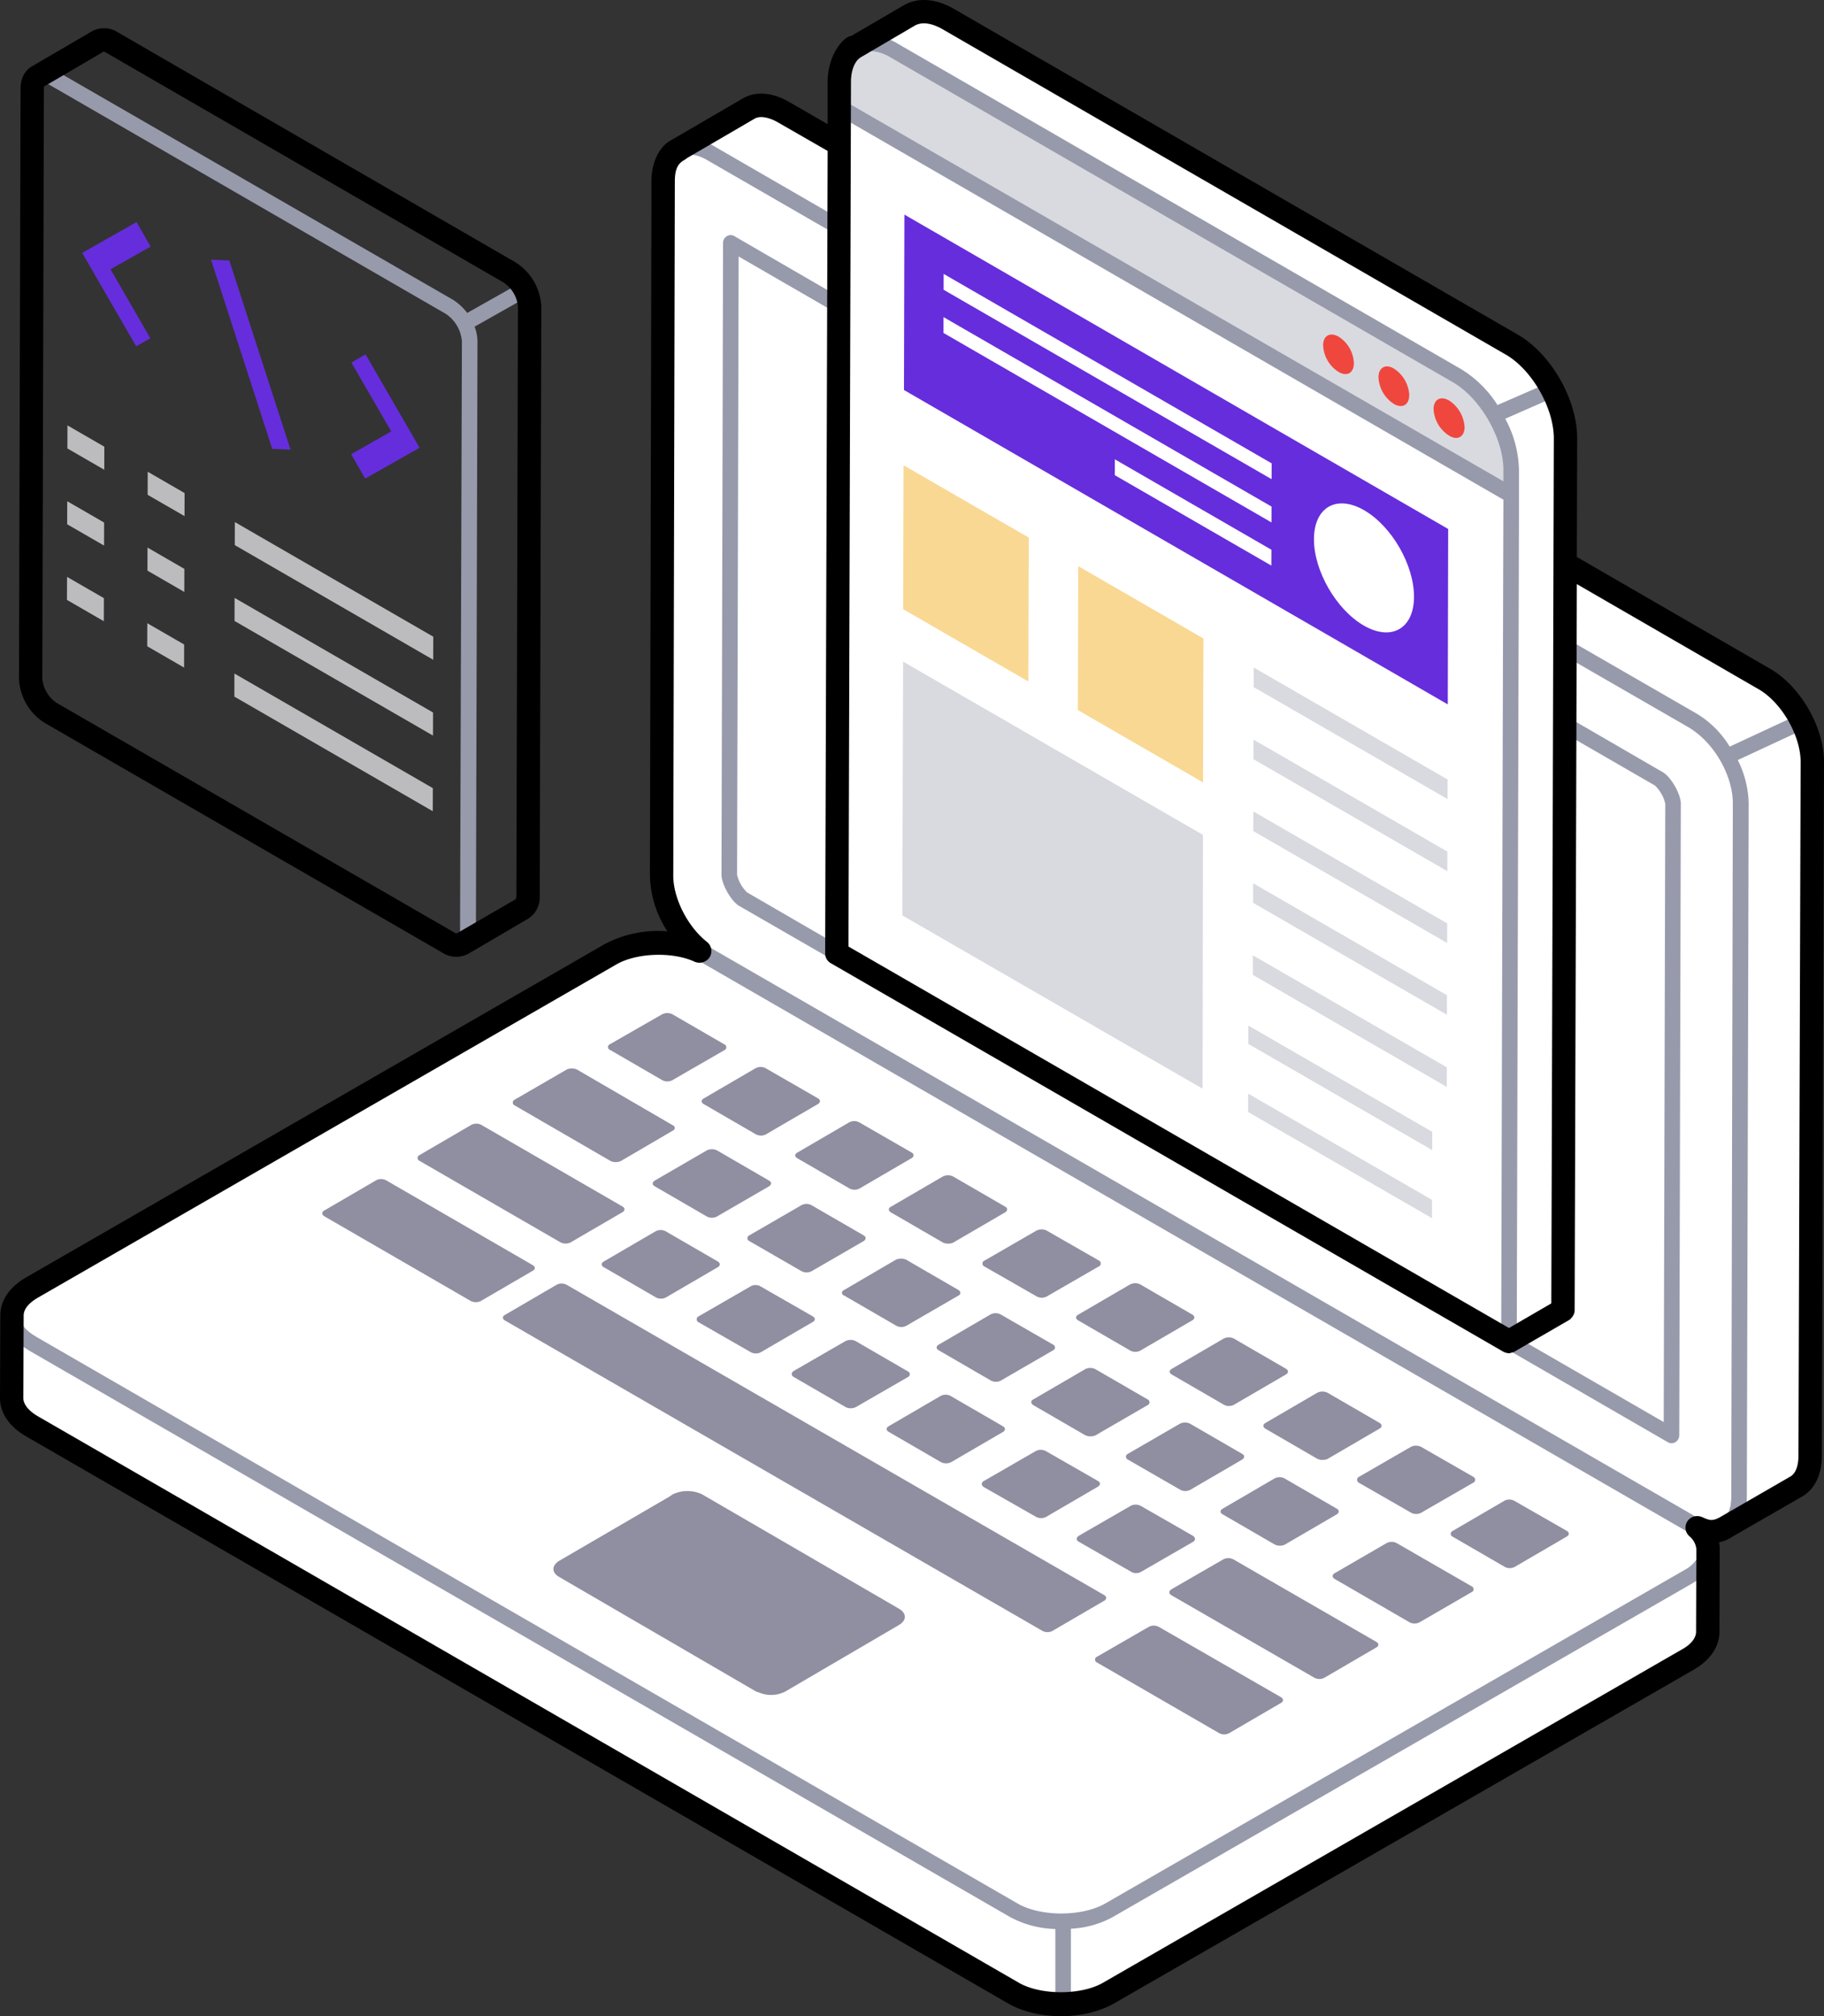 <svg id="web-programming-1314999" xmlns="http://www.w3.org/2000/svg" width="452.662" height="500.147" viewBox="0 0 452.662 500.147">
  <rect x="0" y="0" width="452.662" height="500.147" fill="#333333" stroke="none"/>
  <path id="Path_18186" data-name="Path 18186" d="M4.575,325.188c0,2.519,1.68,5.04,5.04,6.972L253.139,472.78c6.552,3.78,17.136,3.78,23.689,0l143.79-82.736c3.276-1.932,4.872-4.368,4.872-6.8l.084-20.581a7.242,7.242,0,0,0-2.688-5.291c2.856,1.259,5.292,1.091,7.141-.168.168-.084.252-.168.42-.252L447.5,347.12c2.1-1.261,3.444-3.865,3.444-7.646l.5-172.118c0-7.56-5.376-16.8-11.928-20.58L195.995,6.156c-3.36-1.932-6.3-2.1-8.484-.841L169.786,15.648c.168-.084.252-.168.42-.168-2.436,1.093-3.948,3.781-3.948,7.813l-.42,172.119c-.084,6.637,4.032,14.532,9.492,18.9-6.636-3.025-16.044-2.689-22.093.756L9.532,297.8c-3.276,1.932-4.872,4.368-4.872,6.888Z" transform="translate(-1.681 21.62)" fill="#fff"/>
  <path id="Path_18187" data-name="Path 18187" d="M35.237,70.367,83.979,98.718c.387.154.7.231,1.082.386a7.666,7.666,0,0,0,6.257-.386l28.118-16.454c2.008-1.158,2.008-2.934,0-4.094L70.615,49.821a8.529,8.529,0,0,0-7.261,0l-.927.619L35.237,66.274C33.305,67.433,33.152,69.209,35.237,70.367Z" transform="translate(103.613 320.868)" fill="#908fa1"/>
  <path id="Path_18188" data-name="Path 18188" d="M15.2,214.539l160.054,92.394L50.9,24.653,15.844,4.561Z" transform="translate(192.481 21.97)" fill="#f4f4f4"/>
  <path id="Path_18189" data-name="Path 18189" d="M52.888,12.505,49.381,14.56l9.88,17.064-9.942,5.67L52.8,43.334l13.5-7.647Z" transform="translate(37.83 75.39)" fill="#662ddc"/>
  <path id="Path_18190" data-name="Path 18190" d="M71.456,8.258,57.961,15.9l13.41,23.182,3.507-2L65,19.961l9.949-5.616Z" transform="translate(-37.568 46.831)" fill="#662ddc"/>
  <path id="Path_18191" data-name="Path 18191" d="M48.908,22.756l-.015,5.724L98.137,56.914l.023-5.724Z" transform="translate(9.265 144.324)" fill="#bcbcbe"/>
  <path id="Path_18192" data-name="Path 18192" d="M48.9,20.327l-.015,5.724L98.139,54.485l.015-5.724Z" transform="translate(9.318 127.99)" fill="#bcbcbe"/>
  <path id="Path_18193" data-name="Path 18193" d="M48.9,17.892l-.015,5.716L98.132,52.05l.015-5.724Z" transform="translate(9.379 111.616)" fill="#bcbcbe"/>
  <path id="Path_18194" data-name="Path 18194" d="M56.893,16.276,56.87,22l9.154,5.276.015-5.716Z" transform="translate(-20.232 100.749)" fill="#bcbcbe"/>
  <path id="Path_18195" data-name="Path 18195" d="M59.463,14.787l-.015,5.724L68.6,25.795l.015-5.724Z" transform="translate(-42.724 90.736)" fill="#bcbcbe"/>
  <path id="Path_18196" data-name="Path 18196" d="M56.892,18.711l-.015,5.724,9.146,5.284.015-5.724Z" transform="translate(-20.286 117.123)" fill="#bcbcbe"/>
  <path id="Path_18197" data-name="Path 18197" d="M59.47,17.223l-.015,5.716,9.154,5.284.015-5.716Z" transform="translate(-42.785 107.117)" fill="#bcbcbe"/>
  <path id="Path_18198" data-name="Path 18198" d="M56.9,21.14l-.015,5.724,9.146,5.284.015-5.724Z" transform="translate(-20.347 133.457)" fill="#bcbcbe"/>
  <path id="Path_18199" data-name="Path 18199" d="M59.485,19.652l-.023,5.716,9.154,5.284.015-5.724Z" transform="translate(-42.847 123.451)" fill="#bcbcbe"/>
  <path id="Path_18200" data-name="Path 18200" d="M58.008,9.659l-4.542-.193L68.653,56.385l4.542.193Z" transform="translate(-1.093 54.954)" fill="#662ddc"/>
  <path id="Path_18201" data-name="Path 18201" d="M97.682,104.208,110.561,96.7c.711-.4.632-1.027,0-1.423L97.6,87.774a2.676,2.676,0,0,0-2.449,0L82.275,95.28c-.711.4-.711,1.027,0,1.423l12.958,7.506A2.676,2.676,0,0,0,97.682,104.208ZM292.92,163.545l12.958,7.506a2.676,2.676,0,0,0,2.449,0l12.879-7.506c.711-.4.711-1.027.079-1.422L308.327,154.7a2.621,2.621,0,0,0-2.528-.079l-12.879,7.507A.77.77,0,0,0,292.92,163.545ZM131.342,81.3,118.384,88.8a.77.77,0,0,0,0,1.422l13.037,7.506a2.766,2.766,0,0,0,2.371,0l12.957-7.506c.632-.4.711-1.026,0-1.422L133.791,81.3A2.675,2.675,0,0,0,131.342,81.3Zm50.488,1.818c.711-.4.711-1.107.079-1.423l-12.958-7.507a2.846,2.846,0,0,0-2.528,0L153.544,81.69c-.711.315-.711,1.027,0,1.423L166.5,90.619a3.278,3.278,0,0,0,2.449,0Zm-60.6,34.685,12.879-7.506c.711-.4.711-1.027,0-1.422l-12.958-7.428a2.466,2.466,0,0,0-2.449,0l-12.879,7.428a.811.811,0,0,0,0,1.5l12.958,7.427A2.675,2.675,0,0,0,121.228,117.8Zm153.52,18.962c.711-.394.711-1.027.079-1.423l-12.958-7.506a2.842,2.842,0,0,0-2.528,0l-12.879,7.506c-.711.4-.632,1.028,0,1.423l12.958,7.507a3.278,3.278,0,0,0,2.449,0Zm-51.594,41.324,35.476,20.463a2.677,2.677,0,0,0,2.449,0l12.879-7.506c.711-.4.711-1.026,0-1.422l-35.476-20.465a2.681,2.681,0,0,0-2.449,0l-12.879,7.428C222.442,177.056,222.442,177.689,223.153,178.085Zm-54.676-33.027,12.879-7.507c.632-.394.632-1.026-.079-1.422l-12.958-7.506a2.677,2.677,0,0,0-2.449,0l-12.879,7.506c-.711.4-.711,1.027,0,1.422l12.957,7.507A2.848,2.848,0,0,0,168.477,145.057Zm60.049,19.753c.632-.4.632-1.027-.079-1.5l-12.958-7.427a2.677,2.677,0,0,0-2.449,0l-12.879,7.427c-.711.475-.711,1.106,0,1.5l12.958,7.428a2.426,2.426,0,0,0,2.528,0Zm22.992-41.481c.711-.4.711-1.027.079-1.423L238.639,114.4a2.841,2.841,0,0,0-2.528,0l-12.879,7.506c-.711.4-.711,1.027,0,1.423l12.958,7.506a2.676,2.676,0,0,0,2.449,0ZM228.288,109.9c.711-.395.711-1.026.079-1.422l-12.958-7.506a2.841,2.841,0,0,0-2.528,0L200,108.475c-.711.4-.711,1.027,0,1.422L212.96,117.4a2.681,2.681,0,0,0,2.449,0Zm-26.548,12.089-12.879,7.506c-.711.316-.632,1.028,0,1.423l12.958,7.507a3.287,3.287,0,0,0,2.449,0l12.958-7.507a.771.771,0,0,0,0-1.423l-12.958-7.506A2.842,2.842,0,0,0,201.741,121.985Zm96.236,28.208a.813.813,0,0,0,.079-1.5L285.1,141.264a2.849,2.849,0,0,0-2.528,0l-12.879,7.428a.832.832,0,0,0,0,1.5l12.958,7.427a2.676,2.676,0,0,0,2.449,0Zm-105.955,8.454,12.879-7.507c.632-.395.711-1.026,0-1.422l-12.958-7.427a2.676,2.676,0,0,0-2.449,0l-12.879,7.427c-.711.4-.711,1.027-.079,1.5l13.037,7.428A2.684,2.684,0,0,0,192.022,158.647ZM178.274,108.4,165.4,115.9c-.711.4-.711,1.028,0,1.423l12.958,7.507a2.681,2.681,0,0,0,2.449,0l12.958-7.507a.771.771,0,0,0,0-1.423L180.723,108.4A2.681,2.681,0,0,0,178.274,108.4Zm-42.9-52.148c.711-.394.711-1.026.079-1.422L122.413,47.32a2.677,2.677,0,0,0-2.449,0l-12.879,7.506c-.711.4-.711,1.027,0,1.422l12.958,7.507a2.681,2.681,0,0,0,2.449,0ZM110.324,84.139l12.958-7.506c.632-.4.711-1.027,0-1.422L110.324,67.7a2.949,2.949,0,0,0-2.449,0L94.917,75.211c-.632.395-.711,1.026,0,1.422l12.958,7.506A2.675,2.675,0,0,0,110.324,84.139ZM86.858,81.61l-35-20.226a2.677,2.677,0,0,0-2.45,0L36.528,68.89a.77.77,0,0,0,0,1.422l35,20.227a2.842,2.842,0,0,0,2.528,0l12.878-7.506C87.569,82.638,87.569,82.005,86.858,81.61Zm25.283-38.716a.794.794,0,0,0,0-1.5L99.184,33.888a2.947,2.947,0,0,0-2.449.079L83.777,41.394a.754.754,0,0,0,.079,1.422l12.957,7.506a2.678,2.678,0,0,0,2.45,0Zm32.711,88.493,12.879-7.427a.77.77,0,0,0,0-1.422l-12.958-7.507a2.849,2.849,0,0,0-2.528,0l-12.878,7.428c-.632.474-.632,1.105.079,1.5l12.958,7.506A2.954,2.954,0,0,0,144.852,131.388ZM99.342,61.463,75.56,47.636a3.279,3.279,0,0,0-2.45,0L60.152,55.142a.77.77,0,0,0,0,1.422L84.013,70.39a3.28,3.28,0,0,0,2.449,0l12.958-7.585C100.053,62.49,100.053,61.779,99.342,61.463Zm55.466,33.343-12.958,7.585a.7.7,0,0,0,.079,1.343l12.958,7.507a2.682,2.682,0,0,0,2.449,0l12.958-7.507c.632-.315.632-1.026-.079-1.422l-12.958-7.506A3.275,3.275,0,0,0,154.807,94.806ZM158.6,69.68c.711-.395.711-1.027.079-1.423l-13.037-7.506a2.677,2.677,0,0,0-2.449,0l-12.879,7.506c-.711.4-.711,1.028,0,1.423l12.957,7.507a2.681,2.681,0,0,0,2.449,0ZM12.9,84.06l36.346,21.018a2.849,2.849,0,0,0,2.528,0l12.879-7.507c.711-.395.632-1.027-.079-1.423L28.232,75.132a2.676,2.676,0,0,0-2.449,0L12.9,82.638C12.193,83.033,12.271,83.665,12.9,84.06Zm235.849,65.026-12.879,7.507c-.711.395-.711,1.027,0,1.423l12.958,7.506a2.943,2.943,0,0,0,2.449,0l12.879-7.506c.632-.4.711-1.028,0-1.423L251.2,149.086A2.684,2.684,0,0,0,248.753,149.086Zm-44.089,44.247a.77.77,0,0,0,0,1.422L235,212.295a2.676,2.676,0,0,0,2.449,0l12.879-7.506c.711-.4.632-1.026,0-1.422l-30.341-17.461a2.676,2.676,0,0,0-2.449,0Zm.4-96.789a.812.812,0,0,0,.079-1.5L192.18,87.616a2.848,2.848,0,0,0-2.528,0l-12.878,7.428a.794.794,0,0,0,0,1.5l12.957,7.427a2.676,2.676,0,0,0,2.449,0ZM57.7,108.554c-.632.4-.632.948,0,1.343l133.45,77.036a2.676,2.676,0,0,0,2.449,0l12.879-7.506c.632-.4.632-1.027-.079-1.422L73.03,101.048a2.676,2.676,0,0,0-2.449,0Zm205.983,65.5L282.253,184.8a2.677,2.677,0,0,0,2.449,0l12.958-7.506a.77.77,0,0,0,0-1.422l-18.647-10.746a2.682,2.682,0,0,0-2.45,0l-12.957,7.507C262.974,173.027,262.974,173.659,263.686,174.055Zm-35.872-22.123,12.879-7.506c.632-.4.711-1.028,0-1.423L227.735,135.5a2.949,2.949,0,0,0-2.449,0L212.328,143a.771.771,0,0,0,0,1.423l13.037,7.506A2.675,2.675,0,0,0,227.814,151.931Z" transform="translate(67.575 217.65)" fill="#908fa1"/>
  <path id="Path_18202" data-name="Path 18202" d="M179.356,331.377l13.417-7.822.573-209.961v-6.232c0-8.584-5.977-19.076-13.48-23.4L40.167,3.335C36.415,1.173,32.981.982,30.5,2.444l-12.844,7.5a2.57,2.57,0,0,0-.572.318c-2.416,1.4-3.942,4.387-3.942,8.647v6.231l-.636,209.962,166.787,96.271" transform="translate(195.153 1.386)" fill="#fff"/>
  <g id="Group_4097" data-name="Group 4097" transform="translate(309.803 254.415)">
    <path id="Path_18203" data-name="Path 18203" d="M16.794,34.062l-.008,4.55L62.415,64.953l.008-4.542Z" transform="translate(-16.786 -34.062)" fill="#d9dadf"/>
  </g>
  <g id="Group_4098" data-name="Group 4098" transform="translate(309.749 271.301)">
    <path id="Path_18204" data-name="Path 18204" d="M16.807,36.248l-.015,4.55L62.429,67.139l.008-4.542Z" transform="translate(-16.792 -36.248)" fill="#d9dadf"/>
  </g>
  <g id="Group_4099" data-name="Group 4099" transform="translate(267.488 140.446)">
    <path id="Path_18205" data-name="Path 18205" d="M24.237,19.308l-.1,35.7L55.205,72.948l.1-35.7Z" transform="translate(-24.137 -19.308)" fill="#f9d893"/>
  </g>
  <g id="Group_4100" data-name="Group 4100" transform="translate(224.137 115.418)">
    <path id="Path_18206" data-name="Path 18206" d="M29.849,16.068l-.1,35.7L60.817,69.708l.1-35.7Z" transform="translate(-29.749 -16.068)" fill="#f9d893"/>
  </g>
  <g id="Group_4101" data-name="Group 4101" transform="translate(311.124 165.589)">
    <path id="Path_18207" data-name="Path 18207" d="M16.307,22.563l-.015,4.859L64.409,55.2l.015-4.859Z" transform="translate(-16.292 -22.563)" fill="#d9dadf"/>
  </g>
  <g id="Group_4102" data-name="Group 4102" transform="translate(311.023 201.293)">
    <path id="Path_18208" data-name="Path 18208" d="M16.32,27.185l-.015,4.859L64.422,59.821l.015-4.859Z" transform="translate(-16.305 -27.185)" fill="#d9dadf"/>
  </g>
  <g id="Group_4103" data-name="Group 4103" transform="translate(311.078 183.48)">
    <path id="Path_18209" data-name="Path 18209" d="M16.314,24.879,16.3,29.738,64.408,57.515l.015-4.859Z" transform="translate(-16.299 -24.879)" fill="#d9dadf"/>
  </g>
  <g id="Group_4104" data-name="Group 4104" transform="translate(310.977 219.098)">
    <path id="Path_18210" data-name="Path 18210" d="M16.32,29.49l-.008,4.859L64.421,62.127l.015-4.851Z" transform="translate(-16.312 -29.49)" fill="#d9dadf"/>
  </g>
  <g id="Group_4105" data-name="Group 4105" transform="translate(310.923 236.988)">
    <path id="Path_18211" data-name="Path 18211" d="M16.334,31.806l-.015,4.859L64.436,64.442l.008-4.859Z" transform="translate(-16.319 -31.806)" fill="#d9dadf"/>
  </g>
  <g id="Group_4106" data-name="Group 4106" transform="translate(223.921 164.122)">
    <path id="Path_18212" data-name="Path 18212" d="M24.152,85.329l74.519,42.987.1-62.956L24.361,22.373Z" transform="translate(-24.152 -22.373)" fill="#d9dadf"/>
  </g>
  <g id="Group_4107" data-name="Group 4107" transform="translate(234.071 70.631)">
    <path id="Path_18213" data-name="Path 18213" d="M20.45,10.27l-.008,1.985,93.12,53.763.008-1.985Z" transform="translate(-20.442 -10.27)" fill="#fff"/>
  </g>
  <g id="Group_4108" data-name="Group 4108" transform="translate(224.338 53.235)">
    <path id="Path_18214" data-name="Path 18214" d="M16.274,51.531l134.957,77.988.1-43.513L16.382,8.018Z" transform="translate(-16.274 -8.018)" fill="#662ddc"/>
  </g>
  <g id="Group_4109" data-name="Group 4109" transform="translate(234.179 67.95)">
    <path id="Path_18215" data-name="Path 18215" d="M21.953,9.923l-.008,3.932,81.394,46.989.015-3.932Z" transform="translate(-21.945 -9.923)" fill="#fff"/>
  </g>
  <g id="Group_4110" data-name="Group 4110" transform="translate(234.148 78.664)">
    <path id="Path_18216" data-name="Path 18216" d="M21.957,11.31l-.008,3.932,81.394,47,.015-3.932Z" transform="translate(-21.949 -11.31)" fill="#fff"/>
  </g>
  <g id="Group_4111" data-name="Group 4111" transform="translate(326.084 124.876)">
    <path id="Path_18217" data-name="Path 18217" d="M29.827,18.988c-6.845-3.952-12.432-.767-12.455,7.175-.022,7.865,5.529,17.48,12.374,21.432s12.432.768,12.455-7.1C42.224,32.556,36.672,22.94,29.827,18.988Z" transform="translate(-17.372 -17.292)" fill="#fff"/>
  </g>
  <g id="Group_4112" data-name="Group 4112" transform="translate(276.657 113.943)">
    <path id="Path_18218" data-name="Path 18218" d="M21.968,15.877l-.015,3.932L60.808,42.241l.015-3.932Z" transform="translate(-21.953 -15.877)" fill="#fff"/>
  </g>
  <path id="Path_18219" data-name="Path 18219" d="M27.869,4.363C20.4.05,14.29,3.532,14.266,12.116l-.018,6.2L181,114.6l.018-6.2c.024-8.584-6-19.074-13.475-23.387Z" transform="translate(194.024 8.188)" fill="#d9dadf"/>
  <g id="Group_4113" data-name="Group 4113" transform="translate(355.772 98.823)">
    <path id="Path_18220" data-name="Path 18220" d="M15.747,16.57a8.28,8.28,0,0,0,3.879,6.613c2.1,1.271,3.815.255,3.815-2.162a8.464,8.464,0,0,0-3.815-6.55C17.463,13.2,15.747,14.218,15.747,16.57Z" transform="translate(-15.747 -13.92)" fill="#ef473e"/>
  </g>
  <g id="Group_4114" data-name="Group 4114" transform="translate(342.101 90.888)">
    <path id="Path_18221" data-name="Path 18221" d="M17.525,15.594a8.309,8.309,0,0,0,3.815,6.613c2.1,1.208,3.815.255,3.815-2.225a8.293,8.293,0,0,0-3.815-6.55C19.241,12.159,17.525,13.242,17.525,15.594Z" transform="translate(-17.525 -12.892)" fill="#ef473e"/>
  </g>
  <g id="Group_4115" data-name="Group 4115" transform="translate(328.366 82.99)">
    <path id="Path_18222" data-name="Path 18222" d="M19.3,14.521a8.216,8.216,0,0,0,3.815,6.613c2.1,1.271,3.815.255,3.815-2.163a8.133,8.133,0,0,0-3.752-6.549C21.02,11.15,19.3,12.168,19.3,14.521Z" transform="translate(-19.303 -11.87)" fill="#ef473e"/>
  </g>
  <g id="Group_4116" data-name="Group 4116" transform="translate(0.927 0.949)">
    <path id="Path_18223" data-name="Path 18223" d="M4.474,327.8v-.155c-.619-2.489.781-6.611,5.793-9.578l143.755-82.731c4.48-2.627,11.046-3.554,16.994-2.7-3.244-4.635-5.407-10.274-5.407-15.295l.463-172.1c0-4.4,1.7-7.8,4.557-9.346,1.1-1.1,16.9-9.894,17.69-10.352,2.858-1.622,6.566-1.313,10.351.851l11.046,6.334V20.594c.18-11.5,7.831-10.539,18.385-18.154C231.269.587,235.44.9,239.689,3.369L379.35,84.013c7.843,4.525,14.445,15.322,14.445,25.028l-.077,29.972,48.511,28.04c6.9,4,12.9,14.061,12.9,22.247l-.541,172.1c0,4.326-1.545,7.571-4.4,9.27l-16.917,9.81a7.385,7.385,0,0,1-1.313.772,8.344,8.344,0,0,1-3.167.851,6.566,6.566,0,0,1,.309,1.7.283.283,0,0,1,.077.231,1.306,1.306,0,0,1,.077.539l-.077,20.626c0,3.244-2.086,6.256-5.871,8.419L279.548,496.353c-6.453,3.837-17.9,4.537-25.646,0L10.345,355.764c-3.862-2.24-6.025-5.33-6.025-8.651ZM166.769,236.11a22.379,22.379,0,0,0-10.814,2.55L12.2,321.468c-4.962,2.635-5.52,7.2.077,10.352a.076.076,0,0,0,.077.077L255.911,472.484c5.716,3.321,15.99,3.321,21.783,0l143.755-82.731a8.047,8.047,0,0,0,3.63-3.785,4.376,4.376,0,0,0,.232-1.391,5.213,5.213,0,0,0-1.854-3.63,13.577,13.577,0,0,1-1.468-.771L178.433,239.587a26.022,26.022,0,0,1-2.626-1.777l-.077-.076A23.179,23.179,0,0,0,166.769,236.11ZM196.74,29.786a8.574,8.574,0,0,0-4.326-1.39,3.922,3.922,0,0,0-2.163.54l-11.587,6.72a9.946,9.946,0,0,1,2.24,1.082L209.64,53.347l.077-16.068Zm16.3,205.861,162.912,94.086c.264-99.529.365-147.552.541-205.475L213.58,30.173C212.862,300.1,213.092,213.82,213.039,235.648ZM209.563,77.139,186.7,63.93l-.386,153.411a8.988,8.988,0,0,0,2.472,4.326l20.393,11.818ZM393.254,325.252a2.011,2.011,0,0,1-1,1.7l-10.505,6.18,34.529,19.93.386-153.412a9.336,9.336,0,0,0-2.549-4.48l-20.47-11.819ZM213.58,25.692,376.492,119.7v-2.858c0-7.8-5.716-17.767-12.514-21.707L224.317,14.492a10.7,10.7,0,0,0-5.1-1.545,4.672,4.672,0,0,0-2.318.54c-.8,0-3.21,2.21-3.322,7.107v5.1ZM377.419,87.334,237.758,6.69c-2.935-1.7-5.793-2.086-7.725-.927l-6.8,4.017a13.077,13.077,0,0,1,3.013,1.391L365.909,91.815a27.843,27.843,0,0,1,9.115,8.96l10.814-4.711A24.091,24.091,0,0,0,377.419,87.334Zm12.514,21.707a24.369,24.369,0,0,0-2.24-9.578l-10.737,4.712a27.883,27.883,0,0,1,3.4,12.746c0,25.2.036-13.4-.541,212.814l9.578-5.562C390.474-89.059,389.547,262.864,389.932,109.041ZM440.3,170.374l-46.58-26.881-.077,16.068,30.821,17.767a24.281,24.281,0,0,1,8.189,8.187l15.29-7.112A22.563,22.563,0,0,0,440.3,170.374Zm7.956,196.978c1.622-.926,2.472-3.089,2.472-5.948l.541-172.1a20.087,20.087,0,0,0-1.622-7.416l-.006-.013-14.979,6.968a25.23,25.23,0,0,1,2.7,10.811l-.463,172.1c0,.772-.077,1.545-.155,2.318Zm-17.3,9.887a2.789,2.789,0,0,0,1.236-1.544,3.419,3.419,0,0,0,.464-1.236,2.139,2.139,0,0,0,.232-1,11.546,11.546,0,0,0,.155-1.7l.386-172.182c0-6.6-4.354-14.874-10.969-18.848L393.64,164.117v14.754l22.4,12.977c2.086,1.236,4.4,5.33,4.48,7.725l-.387,156.81a2.014,2.014,0,0,1-1,1.7,2.057,2.057,0,0,1-.927.232,1.7,1.7,0,0,1-1-.309L377.11,334.831c-.077,0-.077,0-.155-.077h-.077L210.1,238.428l-23.328-13.441c-1.931-1.159-4.248-5.252-4.326-7.57l.386-156.888a1.883,1.883,0,0,1,.927-1.622,1.751,1.751,0,0,1,1.931,0l23.869,13.827.077-14.986L178.973,40.061c-1.874-1.126-4.56-2.006-6.412-.851h-.077c-1.622.928-2.549,3.09-2.549,6.025l-.463,172.1c0,5.871,3.708,13.131,8.574,17.226.077,0,.077,0,.155.155a5.6,5.6,0,0,1,1.545.7L423.3,376c.85.54,1.7,1.081,2.395,1.622,0,0,.077.155.155.155A5.272,5.272,0,0,0,430.95,377.239ZM277.617,493.031,421.372,410.3c2.549-1.467,3.94-3.321,3.94-5.1V391.762a17.118,17.118,0,0,1-1.931,1.313L279.624,475.805a23.061,23.061,0,0,1-2.781,1.313,24.27,24.27,0,0,1-7.684,1.625V495.35c.013,0,.024,0,.037,0A19.911,19.911,0,0,0,277.617,493.031ZM12.276,352.444,255.833,493.031a21.265,21.265,0,0,0,9.464,2.389V478.815a24.829,24.829,0,0,1-11.318-3.01L10.423,335.218a.076.076,0,0,1-.077-.077c-.618-.387-1.236-.773-1.777-1.159a1.061,1.061,0,0,1-.309-.231l-.078,13.363C8.182,349.045,9.65,350.9,12.276,352.444Z" transform="translate(-4.32 -1.249)" fill="#979aab"/>
    <path id="Path_18224" data-name="Path 18224" d="M170.436,221.276c-13.945,7.143-15.407,11.19-20.393,8.342l-98.565-56.93a12.948,12.948,0,0,1-5.948-10.274l.463-146.149c0-2.55,1.082-4.172,2.472-4.867a.953.953,0,0,1,.618-.309L63.142,2.823a5.214,5.214,0,0,1,5.562.309l98.565,56.929a13.009,13.009,0,0,1,6.025,10.2l-.463,146.226A5.189,5.189,0,0,1,170.436,221.276Zm-1.468-4.79.463-146.226a5.757,5.757,0,0,0-.231-1.54l-11.536,6.513a10.375,10.375,0,0,1,.72,3.678L158,224.056l10.505-6.1C168.737,217.8,168.969,217.336,168.969,216.486ZM53.409,169.366,151.974,226.3c.454.227,1.244.537,1.7.309a.657.657,0,0,0,.231-.387.51.51,0,0,0,.077-.463,1.5,1.5,0,0,0,.077-.618l.463-146.227a9.052,9.052,0,0,0-4.016-6.875L51.941,15.105h-.077a2.273,2.273,0,0,0-1.03-.386h-.515a2.168,2.168,0,0,0-.463,1.545l-.464,146.149A8.971,8.971,0,0,0,53.409,169.366ZM165.338,63.385,66.772,6.454a1.88,1.88,0,0,0-1.159-.387.98.98,0,0,0-.464.077l-10.505,6.1,97.794,56.39a14.074,14.074,0,0,1,3.408,3.185L167.4,65.3A6.965,6.965,0,0,0,165.338,63.385Z" transform="translate(-40.817 4.857)" fill="#979aab"/>
  </g>
  <g id="Group_4117" data-name="Group 4117" transform="translate(0 0)">
    <path id="Path_18225" data-name="Path 18225" d="M171.707,222.964l-14.754,8.652a6.387,6.387,0,0,1-6.566-.309l-98.565-56.93a13.605,13.605,0,0,1-6.412-11.124L45.8,17.1c0-3.553,1.854-5.1,3.013-5.716.077-.077.231-.077.309-.155l.077-.077,14.29-8.343a6.323,6.323,0,0,1,6.566.309L168.54,60.053A13.657,13.657,0,0,1,175.028,71.1l-.386,146.226A6.2,6.2,0,0,1,171.707,222.964ZM165.6,65.073,67.116,8.143a6.122,6.122,0,0,0-.7-.308L52.053,16.253a1.3,1.3,0,0,0-.386.155,4.275,4.275,0,0,0-.077.7L51.2,163.252a8.062,8.062,0,0,0,3.476,6.1l98.643,56.93a1.951,1.951,0,0,0,.7.309l14.677-8.5a2.4,2.4,0,0,0,.154-.773L169.235,71.1A8,8,0,0,0,165.6,65.073Z" transform="translate(-40.698 4.967)"/>
    <path id="Path_18226" data-name="Path 18226" d="M4.277,327.469c0-3.708,2.24-7.029,6.334-9.424l143.678-82.731a28.391,28.391,0,0,1,15.527-3.166,26.207,26.207,0,0,1-4.326-13.982l.386-172.1c0-5.38,2.471-8.961,4.944-10.2l17.767-10.35c3.167-1.777,7.184-1.545,11.355.849l9.656,5.562V21.421c0-6.924,4.22-11.355,5.793-11.355a.27.27,0,0,0,.155-.077L228.368,2.5C231.921.41,236.4.718,240.959,3.344L380.62,83.99c8.092,4.5,14.986,15.808,14.986,25.877l-.077,29.431,47.97,27.731c7.493,4.325,13.363,14.445,13.363,23.1l-.541,172.1c0,4.636-1.7,8.266-4.866,10.12l-17.3,9.965a8.97,8.97,0,0,1-3.322,1.39,13.88,13.88,0,0,1,.155,1.7l-.077,20.548c0,3.63-2.24,6.951-6.334,9.346L280.818,498.029c-7.718,4.434-19.388,4.218-26.573,0L10.688,357.441c-4.171-2.4-6.488-5.793-6.488-9.5Zm385.535-217.6c0-7.57-5.485-17.148-12.05-20.856L238.1,8.365c-2.7-1.545-5.1-1.854-6.8-.927l-13.441,7.879c-1.814,1.09-2.472,3.82-2.472,6.1-.755,262.034-.6,206.616-.618,214.512l163.916,94.626,10.505-6.1C390.7-183.358,388.889,430.446,389.812,109.867ZM13.547,352.42,257.1,493.008c5.407,3.089,15.372,3.089,20.779,0l143.755-82.731c2.24-1.237,3.476-2.858,3.476-4.326l.077-20.549a4.771,4.771,0,0,0-1.7-3.166,2.843,2.843,0,0,1-.541-3.708,2.878,2.878,0,0,1,2.472-1.313,3.1,3.1,0,0,1,1.159.232c1.777.772,2.549,1.236,4.944-.232l16.994-9.809c1.313-.773,2.008-2.627,2.008-5.177l.541-172.1c0-6.566-4.789-14.832-10.505-18.075l-45.035-26.033-.541,180.061a2.8,2.8,0,0,1-.85,2.009,1.039,1.039,0,0,1-.541.464.076.076,0,0,1-.077.077l-13.363,7.725a2.294,2.294,0,0,1-.772.308c-.077,0-.232.077-.309.077a.839.839,0,0,1-.386.077,3.28,3.28,0,0,1-.85-.155,2.708,2.708,0,0,1-.7-.308L210.446,240.1a2.768,2.768,0,0,1-1.468-2.472L209.6,38.569l-12.514-7.183c-2.24-1.237-4.326-1.545-5.561-.851l-16.84,9.81c-.826.826-3.013.906-3.013,5.716l-.386,172.1c-.077,5.639,3.476,12.745,8.342,16.607a2.893,2.893,0,0,1,.7,3.786,3.028,3.028,0,0,1-3.708,1.159c-5.485-2.55-14.368-2.24-19.389.618L13.547,323.067c-1.313.771-3.476,2.317-3.476,4.4L9.994,347.94C9.993,349.485,11.306,351.106,13.547,352.42Z" transform="translate(-4.2 -1.126)"/>
  </g>
</svg>

